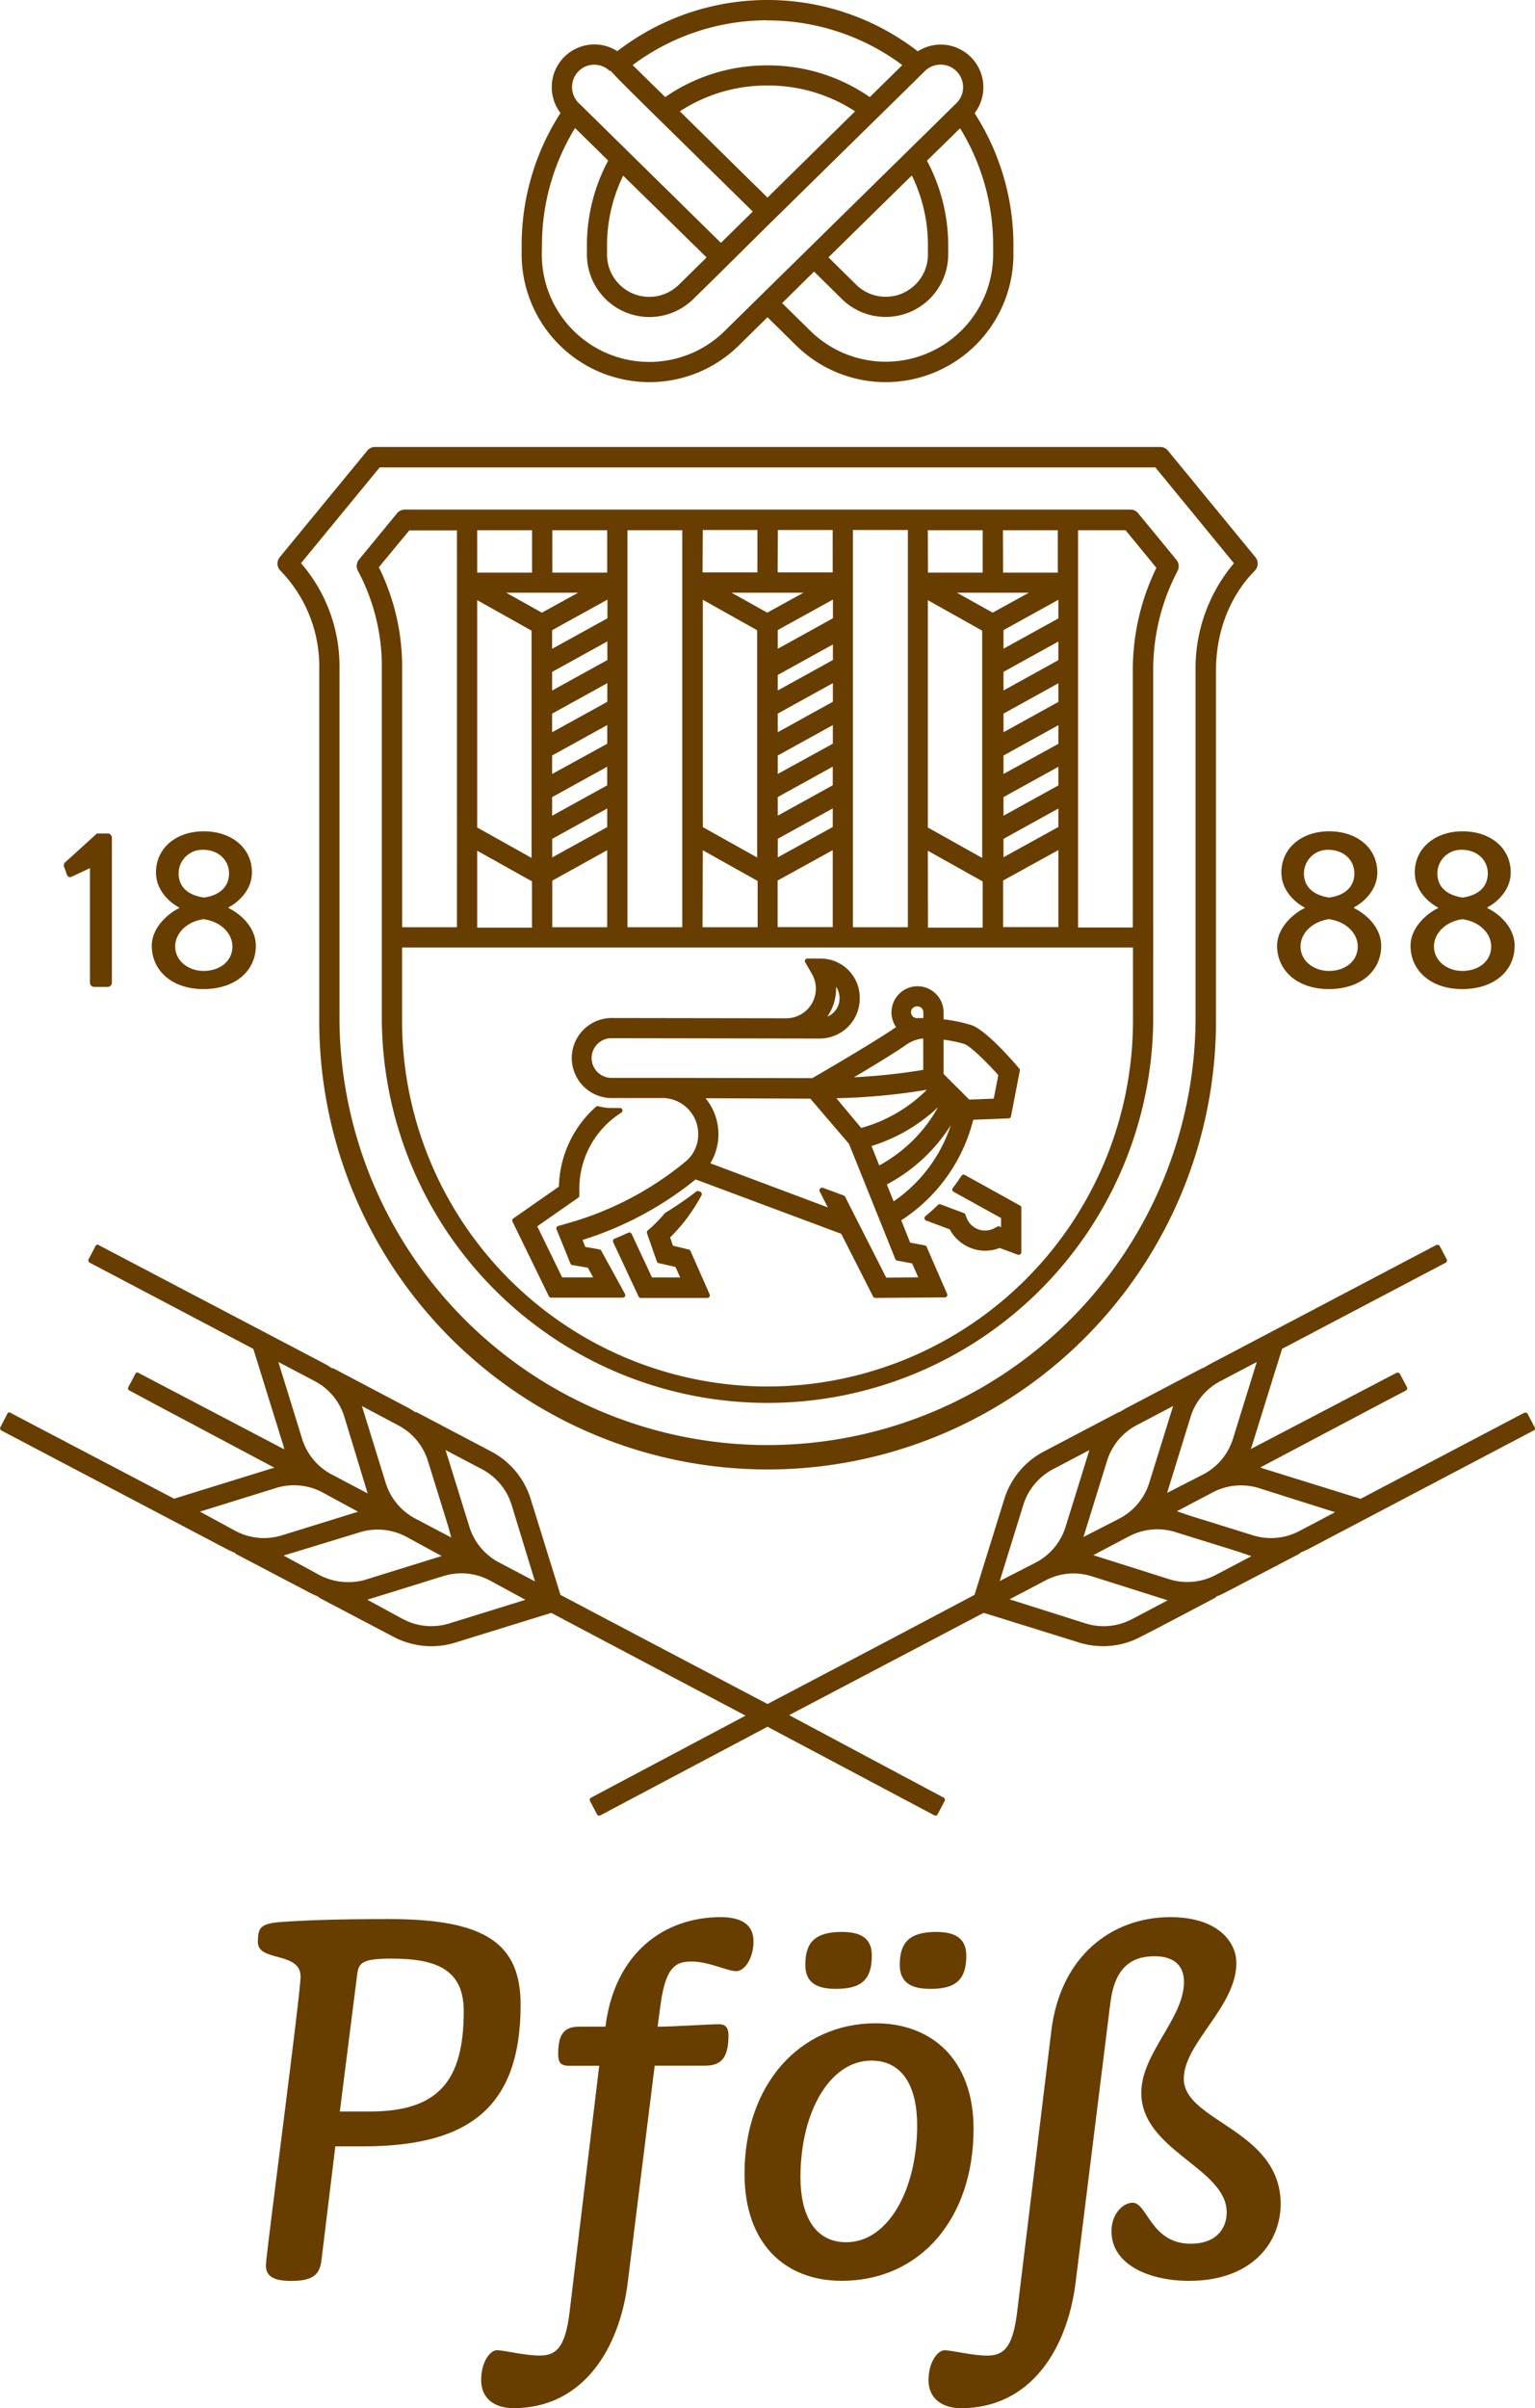 <svg id="Ebene_1" data-name="Ebene 1" xmlns="http://www.w3.org/2000/svg" viewBox="0 0 395.42 620.05"><defs><style>.cls-1{fill:#683d00;}</style></defs><title>BP150919 Logo braun ohne Schild sRGB</title><path class="cls-1" d="M84.53,174.71v90.62a115.48,115.48,0,0,0,231,0h0V175.17c0-9.76,3.36-18.71,9.46-25.2l.54-.56a2.61,2.61,0,0,0,.15-3.47l-22.48-27.39a2.62,2.62,0,0,0-2-1H98.87a2.6,2.6,0,0,0-2,1l-22.5,27.37a2.6,2.6,0,0,0,.15,3.48A35.34,35.34,0,0,1,84.53,174.71Zm15.57-51.9H299.91l20.25,24.69a41.88,41.88,0,0,0-9.89,27.67v90.16a110.27,110.27,0,0,1-220.53,0V174.71a40.54,40.54,0,0,0-9.91-27.23Z" transform="translate(-2.29 -2.47)"/><path class="cls-1" d="M100.65,174.71v69.12h0v21.5a99.36,99.36,0,0,0,198.71,0V175.17a54.61,54.61,0,0,1,6.26-25.66,2.63,2.63,0,0,0-.28-2.89l-9.81-11.94a2.58,2.58,0,0,0-2-1h-187a2.58,2.58,0,0,0-2,1l-9.76,11.87a2.63,2.63,0,0,0-.28,2.9A52.24,52.24,0,0,1,100.65,174.71ZM200,359.47a94.25,94.25,0,0,1-94.14-94.14V246.44H294.15v18.9A94.24,94.24,0,0,1,200,359.47ZM144.54,223.24v-4.78l14.17-7.82v4.79Zm14.16-1.86v19.84H144.56v-12Zm-14.18-8.87v-4.79l14.18-7.83v4.79Zm0-10.75V197l14.2-7.84v4.8Zm0-10.75v-4.79l14.22-7.85v4.8Zm0-10.74v-4.79l14.23-7.86v4.8Zm0-10.74v-4.8l14.25-7.86v4.8Zm-2.63-9.31-9.2-5.14h18.53Zm60.76,63v-4.78l14.16-7.82v4.79Zm14.16-1.85v19.82H202.61v-12Zm-14.17-8.88v-4.79l14.17-7.83v4.79Zm0-10.74V197l14.19-7.83v4.79Zm0-10.75v-4.79l14.2-7.84v4.79Zm0-10.74v-4l14.21-7.85v4Zm0-10.74v-4.82l14.22-7.85v4.81Zm58.16,53.68v-4.74l14.13-7.81v4.75Zm14.13-1.85v19.84H260.69v-12Zm-14.13-8.85v-4.79l14.13-7.81v4.8Zm0-10.75V197l14.13-7.81V194Zm0-10.75v-4.79l14.13-7.81v4.8Zm0-10.75v-4.79l14.13-7.81v4.8Zm0-10.75v-4.79l14.13-7.8v4.79ZM258,160.22l-9.2-5.14h18.53ZM280,217v-78h12.24l7.94,9.67a60.05,60.05,0,0,0-6.07,26.56v66.05H280Zm-19.35-78h14.13v10.91H260.69Zm-19.35,0h14.13v10.91H241.34Zm0,18,14,7.85,0,58.52-14-7.83Zm0,64.52,14.13,7.91v11.89H241.34ZM222,217.12a.8.8,0,0,0,0-.15v-64.5a.29.29,0,0,0,0-.1V138.94h14.16V241.22H222Zm-19.34-78.18h14.13v10.91H202.62Zm6.61,16.14-9.33,5.14-9.2-5.14Zm-11.93,9.67,0,58.52-14-7.83V156.9Zm-14-25.81H197.4v10.91H183.26Zm0,82.46,14.12,7.91,0,11.91H183.26ZM163.92,217v-78h14.13V241.22H163.92Zm-19.35-78H158.7v10.91H144.57Zm-19.35,0h14.13v10.91H125.22Zm0,18,14,7.85,0,58.52-14-7.83Zm0,64.52,14.11,7.89,0,11.91H125.22Zm-17.5-82.48H120V241.22H105.88V174.71a57.79,57.79,0,0,0-6-26.19Z" transform="translate(-2.29 -2.47)"/><path class="cls-1" d="M169.54,100.86a32.68,32.68,0,0,0,23.15-9.52L200,84.16l7.29,7.17A32.9,32.9,0,0,0,263.35,68v-2.3a62.77,62.77,0,0,0-10-34.08,11,11,0,0,0-8.61-17.67h-.11a10.93,10.93,0,0,0-5.91,1.74A63.27,63.27,0,0,0,200.16,2.47h-.33a63.24,63.24,0,0,0-38.52,13.18,10.89,10.89,0,0,0-5.91-1.74h-.11a11,11,0,0,0-8.62,17.66,62.82,62.82,0,0,0-10,34.09V68A32.93,32.93,0,0,0,169.54,100.86Zm88.59-35.2V68A27.68,27.68,0,0,1,211,87.62l-7.24-7.11L212,72.39l7.08,7A16.11,16.11,0,0,0,246.55,68v-2.3a46.33,46.33,0,0,0-5.47-21.85l8.53-8.36A57.64,57.64,0,0,1,258.13,65.66ZM215.7,68.73l21.48-21.09a41,41,0,0,1,4.15,18V68a10.88,10.88,0,0,1-18.6,7.67Zm-15.87-61h.33a58,58,0,0,1,34.57,11.5l-8.38,8.24a45.91,45.91,0,0,0-26.19-8.16h-.33a45.88,45.88,0,0,0-26.18,8.16l-8.39-8.24A58,58,0,0,1,199.83,7.69Zm.5,45.29h0l-.33.33L177.43,31.14a40.74,40.74,0,0,1,22.4-6.65h.33a40.74,40.74,0,0,1,22.4,6.65ZM151.26,20.87a5.71,5.71,0,0,1,4.08-1.74h.06a5.75,5.75,0,0,1,4,1.66l.15-.15c1.66,1.92,6.28,6.47,19.21,19.16l17.45,17.14L188,65l-36-35.39-.61-.58A5.81,5.81,0,0,1,151.26,20.87Zm33,47.94-7,6.88A10.88,10.88,0,0,1,158.66,68v-2.3a41.09,41.09,0,0,1,4.16-18l21.44,21-.08.08Zm-42.36-3.15a57.62,57.62,0,0,1,8.53-30.22l8.53,8.38a46.21,46.21,0,0,0-5.48,21.84V68a16.11,16.11,0,0,0,27.43,11.45l7-6.88,0,0L200,60.6l0,0,40.54-39.83a5.76,5.76,0,0,1,4.06-1.66h.06a5.8,5.8,0,0,1,4,9.93L210.16,66.87h0l-12,11.78h0l-9.14,9A27.68,27.68,0,0,1,141.86,68Z" transform="translate(-2.29 -2.47)"/><path class="cls-1" d="M250.83,305a.65.65,0,0,0-.86.21c-.72,1.1-1.47,2.16-2.25,3.16a.65.65,0,0,0-.12.52.66.66,0,0,0,.32.44l12.25,6.77v2.33l-.4-.15a.65.65,0,0,0-.53,0l-.78.42a5.09,5.09,0,0,1-7.18-2.68l-.32-.82a.6.6,0,0,0-.38-.38l-6-2.25a.65.65,0,0,0-.69.15,41.87,41.87,0,0,1-3.23,2.9.67.67,0,0,0-.22.61.64.64,0,0,0,.41.5l6.1,2.28a10.4,10.4,0,0,0,9.11,5.5,10.24,10.24,0,0,0,3.75-.71l4.7,1.75a.62.62,0,0,0,.23,0,.7.7,0,0,0,.37-.11.68.68,0,0,0,.28-.54V313.45a.64.64,0,0,0-.34-.57Z" transform="translate(-2.29 -2.47)"/><path class="cls-1" d="M240.54,323.14l-3.78-.71-2.31-5.75A43.41,43.41,0,0,0,253,290.79l9.11-.35a.64.64,0,0,0,.61-.52L265,278.14a.68.68,0,0,0-.15-.55l-.62-.71c-1.77-2.06-7.83-8.88-11.46-10.38a39.07,39.07,0,0,0-7.41-1.57V263.1A6.71,6.71,0,1,0,233.17,267L233,267c-4.79,3.37-18.38,11.29-21.46,13.08L173.29,280a1.87,1.87,0,0,0-.34,0H159.58a5.11,5.11,0,0,1,0-10.21l53.88.09a10.31,10.31,0,0,0,10.3-10.3,10.08,10.08,0,0,0-10.08-10.3h-3.39a.65.65,0,0,0-.57.32.67.67,0,0,0,0,.66l1.7,2.93a7.63,7.63,0,0,1-6.53,11.47l-45.32-.07a10.31,10.31,0,0,0,0,20.61l13.82,0a9.28,9.28,0,0,1,8.77,9.33,9.17,9.17,0,0,1-2.85,6.67,82.8,82.8,0,0,1-31.15,16.34l-2.09.6a.62.62,0,0,0-.41.33.65.65,0,0,0,0,.53l3.57,8.8a.65.65,0,0,0,.49.4l4,.69,1.37,2.48H147.1l-6.41-13.15,10.57-7.37a.66.66,0,0,0,.27-.57l0-1.06c0-.27,0-.55,0-.82a23.18,23.18,0,0,1,10.81-19.44.65.65,0,0,0-.35-1.2h-2.37a12.27,12.27,0,0,1-3.21-.47.66.66,0,0,0-.6.15A28.35,28.35,0,0,0,146.27,308l-11.75,8.2a.66.66,0,0,0-.21.82l9.37,19.21a.64.64,0,0,0,.58.36h18.46a.65.65,0,0,0,.56-.32.66.66,0,0,0,0-.64l-6.12-11.14a.62.62,0,0,0-.46-.32l-3.63-.64-.73-1.79a87.79,87.79,0,0,0,29.14-15.59L219,320.16l8.2,16.15a.67.67,0,0,0,.58.35h0l17.9-.13a.65.65,0,0,0,.59-.91L241,323.52A.65.65,0,0,0,240.54,323.14Zm-22.88-66.61a5.32,5.32,0,0,1,.9,3,5.09,5.09,0,0,1-3.15,4.71,12.7,12.7,0,0,0,2.26-7.25C217.67,256.83,217.67,256.68,217.66,256.53Zm33.11,14.77h0c1.68.69,5.64,4.6,8.69,8l-1.18,6.05-6.3.25L245.36,279v-8.83A33.47,33.47,0,0,1,250.77,271.3Zm-3.54,20.87a38.26,38.26,0,0,1-14.74,19.63l-1.75-4.36A43.41,43.41,0,0,0,247.23,292.17Zm-3.3-4.62a38.16,38.16,0,0,1-15.14,15l-2-5A43.59,43.59,0,0,0,243.93,287.55Zm-5.29-25.95a1.51,1.51,0,0,1,1.51,1.5v1.51h-1.5a1.51,1.51,0,1,1,0-3ZM236,271.29a9.29,9.29,0,0,1,4.12-1.44v8.09a154.62,154.62,0,0,1-17.85,1.91C227.33,276.86,233.11,273.35,236,271.29Zm5.06,11.77a38.26,38.26,0,0,1-16.92,9.84l-6.4-7.66A161,161,0,0,0,241.09,283.06Zm-10.48,48.38L220,310.62a.68.68,0,0,0-.35-.32l-5.39-2a.57.57,0,0,0-.22,0,.65.65,0,0,0-.59.94l2.09,4.12L185.27,302a14.34,14.34,0,0,0,2.09-7.46,14.51,14.51,0,0,0-3.33-9.29l27,.1L221,297l11.92,29.65a.63.63,0,0,0,.48.4l3.86.73,1.57,3.58Z" transform="translate(-2.29 -2.47)"/><path class="cls-1" d="M179.78,324.22l-4.13-1-.74-2.12a45.36,45.36,0,0,0,8.1-10.88.64.64,0,0,0,0-.54.65.65,0,0,0-.38-.38l-.35-.13a.65.65,0,0,0-.63.1,84.91,84.91,0,0,1-7.94,5.45.7.7,0,0,0-.16.14,39,39,0,0,1-3.42,3.58l-1,.86a.68.68,0,0,0-.18.7l2.55,7.28a.65.65,0,0,0,.46.42l4.35,1,1.19,2.69h-7.26L165,320.18a.65.65,0,0,0-.86-.31c-1.17.54-2.35,1.06-3.55,1.55a.64.64,0,0,0-.35.37.65.65,0,0,0,0,.51l6.55,14a.65.65,0,0,0,.59.37h17.13a.65.65,0,0,0,.59-.91l-4.92-11.15A.63.63,0,0,0,179.78,324.22Z" transform="translate(-2.29 -2.47)"/><path class="cls-1" d="M397.64,370l-1.85-3.52c-.08-.16-.23-.27-.55-.27l-.25,0-42.2,22.18-24.64-7.66a6.84,6.84,0,0,1-1.18-.43l31.75-16.79,5.73-3a.58.58,0,0,0,.3-.35.64.64,0,0,0,0-.45l-1.86-3.52c-.08-.16-.23-.27-.55-.27l-.25,0-37.61,19.66c.15-.39.29-.77.4-1.14l7.68-24.67,42.15-22.18a.56.56,0,0,0,.29-.35.55.55,0,0,0,0-.45l-1.85-3.52c-.08-.16-.23-.27-.55-.27l-.25,0-58,30.51c-.65.34-1.31.74-2.17,1.22a.59.59,0,0,0-.29.07l-19.1,10.05c-.65.34-1.3.74-2.17,1.22a.55.55,0,0,0-.28.07l-19.11,10.05A20.77,20.77,0,0,0,261,388.45l-7.67,24.67-20.79,11L200,441.22,167.29,424l-20.62-10.87L139,388.45a20.74,20.74,0,0,0-10.2-12.26l-19.1-10.05a1,1,0,0,0-.46-.07,18.53,18.53,0,0,0-2-1.22L88.17,354.8l-.45-.07a18.53,18.53,0,0,0-2-1.22L27.46,322.93a.61.61,0,0,0-.53.32l-1.85,3.52a.59.59,0,0,0,0,.45.59.59,0,0,0,.29.35l42.18,22.22,7.65,24.63a7.26,7.26,0,0,1,.3,1.22l-37.78-19.8a.59.59,0,0,0-.53.31l-1.85,3.52a.58.58,0,0,0,.24.8l5.94,3.19L73,380.39c-.4.09-.8.2-1.17.32l-24.69,7.65L4.74,366.12a.61.61,0,0,0-.53.31L2.36,370a.55.55,0,0,0,0,.45.59.59,0,0,0,.29.35l58,30.51c.65.34,1.34.65,2.18,1a.61.61,0,0,0,.27.3L82.15,412.6c.65.34,1.34.65,2.18,1a.66.66,0,0,0,.27.3l19.11,10.05a21,21,0,0,0,9.71,2.39,20.62,20.62,0,0,0,6.16-.93l24.71-7.65,50.05,26.46-39.8,21.12a.63.63,0,0,0-.29.35.67.67,0,0,0,0,.46l1.85,3.51a.59.59,0,0,0,.53.32l.28-.07L200,447.08l43,22.82.28.07a.6.6,0,0,0,.53-.32l1.85-3.51a.67.67,0,0,0,0-.46.63.63,0,0,0-.29-.35l-39.8-21.24,50.11-26.34,24.65,7.66a20.85,20.85,0,0,0,6.14.92h0a20.58,20.58,0,0,0,9.91-2.55c1.39-.67,4.63-2.37,14.68-7.66l4.24-2.24a.71.71,0,0,0,.31-.33,19.57,19.57,0,0,0,2.14-.95L337,402.55a.8.8,0,0,0,.31-.34,18.75,18.75,0,0,0,2.14-.95l58-30.51a.56.56,0,0,0,.29-.35A.55.55,0,0,0,397.64,370Zm-292.77-.53a15.54,15.54,0,0,1,7.67,9.22l5.23,16.86.76,2.8-9.22-4.85a15.61,15.61,0,0,1-7.66-9.2L95.52,364.5ZM74,353.16l9.35,4.92A15.49,15.49,0,0,1,91,367.29L97,387l-9.22-4.86a15.59,15.59,0,0,1-7.67-9.21ZM70.27,398.5A15.72,15.72,0,0,1,63,396.69l-9.2-5,19.93-6.19a15.63,15.63,0,0,1,11.59,1.21l9.2,5L74.89,397.8A15.5,15.5,0,0,1,70.27,398.5Zm21.57,11.34A15.77,15.77,0,0,1,84.55,408l-9.2-5L95,397a15.62,15.62,0,0,1,4.59-.69,15.79,15.79,0,0,1,7.28,1.81l9.2,5-19.94,6.19A15.66,15.66,0,0,1,91.84,409.84Zm26.22,10.63a15.82,15.82,0,0,1-4.66.71,15.64,15.64,0,0,1-7.29-1.81l-9.2-5,19.63-6.1a15.81,15.81,0,0,1,4.61-.7,15.61,15.61,0,0,1,7.28,1.82l9.21,5Zm12.81-15.68a15.64,15.64,0,0,1-7.55-8.82l-6.25-20.13,9.36,4.92A15.57,15.57,0,0,1,134.1,390l6,19.65Zm185.82-46.71,9.35-4.92-6.12,19.72a15.56,15.56,0,0,1-7.66,9.22l-9.32,4.77L309,367.26A15.58,15.58,0,0,1,316.69,358.08Zm-21.56,11.34,9.36-4.92-6.15,19.77a15.6,15.6,0,0,1-7.65,9.18l-9.3,4.77,6.18-19.93A15.58,15.58,0,0,1,295.13,369.42ZM266,389.64a15.62,15.62,0,0,1,7.57-8.88l9.35-4.92-6.14,19.78a15.59,15.59,0,0,1-7.66,9.17l-9.3,4.77Zm27.88,29.74a15.75,15.75,0,0,1-7.27,1.81,15.48,15.48,0,0,1-4.67-.72l-19.59-6.2,9.21-4.84a15.49,15.49,0,0,1,11.89-1.12l19.64,6.22ZM315.45,408a15.6,15.6,0,0,1-11.88,1.12l-19.65-6.22,9.2-4.85a15.87,15.87,0,0,1,7.3-1.81,15.68,15.68,0,0,1,4.25.59L321.3,402l3.36,1.16ZM337,396.69a15.62,15.62,0,0,1-11.55,1.22l-16.63-5.17-3.36-1.15,9.21-4.85a15.61,15.61,0,0,1,11.95-1.1l19.59,6.2Z" transform="translate(-2.29 -2.47)"/><path class="cls-1" d="M136.4,518.7c0-15.64-8.81-22.1-33.78-22.1-13.16,0-19.62.25-26.08.62-7,.38-7.82,1.12-7.82,5.34,0,5.09,11,2.36,11,8.82,0,4.59-8.94,71.78-8.94,74.39s1.74,4,6.46,4c5.46,0,7.33-1.49,7.83-5.09l3.6-29.56h7.2C122.24,555.09,136.4,545.78,136.4,518.7ZM97.53,546.15h-7.7l4.47-35.27c.38-3.1,1.37-4.1,8.94-4.1,11.93,0,18.51,3.11,18.51,13.54C121.75,538.08,115.41,546.15,97.53,546.15Z" transform="translate(-2.29 -2.47)"/><path class="cls-1" d="M180.49,507.53c4.34,0,9.19,2.48,11.42,2.48s4.48-3.35,4.48-7.7-3.23-6.21-8.45-6.21c-14.53,0-27.32,9.19-29.68,28.2h-6.83c-4.47,0-5.34,2.85-5.34,7.07,0,2,.5,3,2.73,3h7.83L149,597.93c-1.12,9.07-3.48,11.06-7.7,11.06-4,0-8.95-1.37-11.06-1.37-1.61,0-4,2.86-4,7.7s3.6,7.21,8.32,7.21c18,0,27.32-15.41,29.43-32.29l6.95-55.89h12.92c4.1,0,6.09-1.86,6.09-7.82,0-2.23-1-2.86-2.49-2.86-1.86,0-12.42.63-14.9.63h-.87l.75-5.6C173.79,508.64,176.52,507.53,180.49,507.53Z" transform="translate(-2.29 -2.47)"/><path class="cls-1" d="M226.87,506c0-4.22-2.48-6.09-7.7-6.09-6.83,0-9.43,2.61-9.43,8.45,0,4.34,2.6,6.21,7.82,6.21C224.39,514.61,226.87,512,226.87,506Z" transform="translate(-2.29 -2.47)"/><path class="cls-1" d="M227.86,523.43c-19.62,0-33.78,15.89-33.78,38.74,0,18,10.44,27.57,25,27.57,20.36,0,34-16.14,34-39.12C253.07,532.61,242.15,523.43,227.86,523.43Zm-7.57,56.38c-8.07,0-11.8-6.83-11.8-16.77,0-16.77,7.58-30,18.25-30,8.08,0,11.81,6.7,11.81,16.64C238.55,566.39,231,579.81,220.29,579.81Z" transform="translate(-2.29 -2.47)"/><path class="cls-1" d="M251.21,506c0-4.22-2.61-6.09-7.7-6.09-6.83,0-9.44,2.61-9.44,8.45,0,4.34,2.61,6.21,7.83,6.21C248.73,514.61,251.21,512,251.21,506Z" transform="translate(-2.29 -2.47)"/><path class="cls-1" d="M307.24,537.71c0-9.2,13.54-18.51,13.54-29.81,0-5.46-4.84-11.8-17-11.8-15,0-28.32,9.94-30.67,29.31l-8.82,72.52C263.16,607,260.8,609,256.58,609c-4,0-8.94-1.37-11-1.37-1.62,0-4.1,2.86-4.1,7.7s3.72,7.21,8.32,7.21c18.13,0,27.44-15.41,29.56-32.29l8.94-71.91c1.11-9.31,5.46-12.17,11.42-12.17,5.59,0,7.57,3,7.57,6.58,0,9.44-11,18.39-11,28.57,0,14.9,22,19.37,22,30.79,0,4.1-2.6,8.08-9.31,8.08-10.18,0-11.18-10.56-14.9-10.56-2.49,0-5.47,2.86-5.47,7.33,0,8.69,9.81,12.79,20,12.79,16.39,0,23.59-10.06,23.59-19.87C332.08,550.75,307.24,548.76,307.24,537.71Z" transform="translate(-2.29 -2.47)"/><path class="cls-1" d="M19.55,227.76a.88.88,0,0,0,1.27.41L25.46,226v29.48a1.1,1.1,0,0,0,1.1,1.1h3.55a1.09,1.09,0,0,0,1-1.1V218.19a1.09,1.09,0,0,0-1-1.11H27.26L19,224.57a1.13,1.13,0,0,0-.17,1.16Z" transform="translate(-2.29 -2.47)"/><path class="cls-1" d="M41.39,246c0,6.32,5.16,11.14,13.29,11.14,8.41,0,13.51-4.82,13.51-11.14,0-5-4.35-8.47-7-9.69v-.23c2.49-1.28,6-4.47,6-8.94,0-6.38-5.28-10.62-12.42-10.62-7,0-12.3,4.24-12.3,10.62,0,4.53,3.49,7.72,6,9v.17C46.26,237.27,41.39,240.93,41.39,246Zm6.91-18.63a6.11,6.11,0,0,1,6.32-6.09c3.83,0,6.67,2.56,6.67,6.09,0,3.08-2,5.58-6.5,6.21C50.27,232.87,48.3,230.49,48.3,227.35Zm6.49,11.78c4.7.7,7.37,3.89,7.37,7,0,3.88-3.31,6.32-7.43,6.32-3.82,0-7.31-2.5-7.31-6.32C47.42,243,50.1,239.83,54.79,239.13Z" transform="translate(-2.29 -2.47)"/><path class="cls-1" d="M331.28,246c0,6.32,5.16,11.14,13.29,11.14,8.41,0,13.52-4.82,13.52-11.14,0-5-4.35-8.47-7-9.69v-.23c2.49-1.28,6-4.47,6-8.94,0-6.38-5.28-10.62-12.41-10.62-7,0-12.3,4.24-12.3,10.62,0,4.53,3.48,7.72,6,9v.17C336.16,237.27,331.28,240.93,331.28,246Zm6.91-18.63a6.11,6.11,0,0,1,6.32-6.09c3.83,0,6.67,2.56,6.67,6.09,0,3.08-2,5.58-6.49,6.21C340.16,232.87,338.19,230.49,338.19,227.35Zm6.5,11.78c4.69.7,7.36,3.89,7.36,7,0,3.88-3.31,6.32-7.42,6.32-3.83,0-7.32-2.5-7.32-6.32C337.31,243,340,239.83,344.69,239.13Z" transform="translate(-2.29 -2.47)"/><path class="cls-1" d="M365.65,246c0,6.32,5.17,11.14,13.29,11.14,8.41,0,13.52-4.82,13.52-11.14,0-5-4.36-8.47-7-9.69v-.23c2.49-1.28,6-4.47,6-8.94,0-6.38-5.28-10.62-12.42-10.62-6.95,0-12.3,4.24-12.3,10.62,0,4.53,3.49,7.72,6,9v.17C370.53,237.27,365.65,240.93,365.65,246Zm6.91-18.63a6.11,6.11,0,0,1,6.32-6.09c3.83,0,6.67,2.56,6.67,6.09,0,3.08-2,5.58-6.5,6.21C374.53,232.87,372.56,230.49,372.56,227.35Zm6.49,11.78c4.71.7,7.37,3.89,7.37,7,0,3.88-3.3,6.32-7.43,6.32-3.82,0-7.3-2.5-7.3-6.32C371.69,243,374.36,239.83,379.05,239.13Z" transform="translate(-2.29 -2.47)"/></svg>